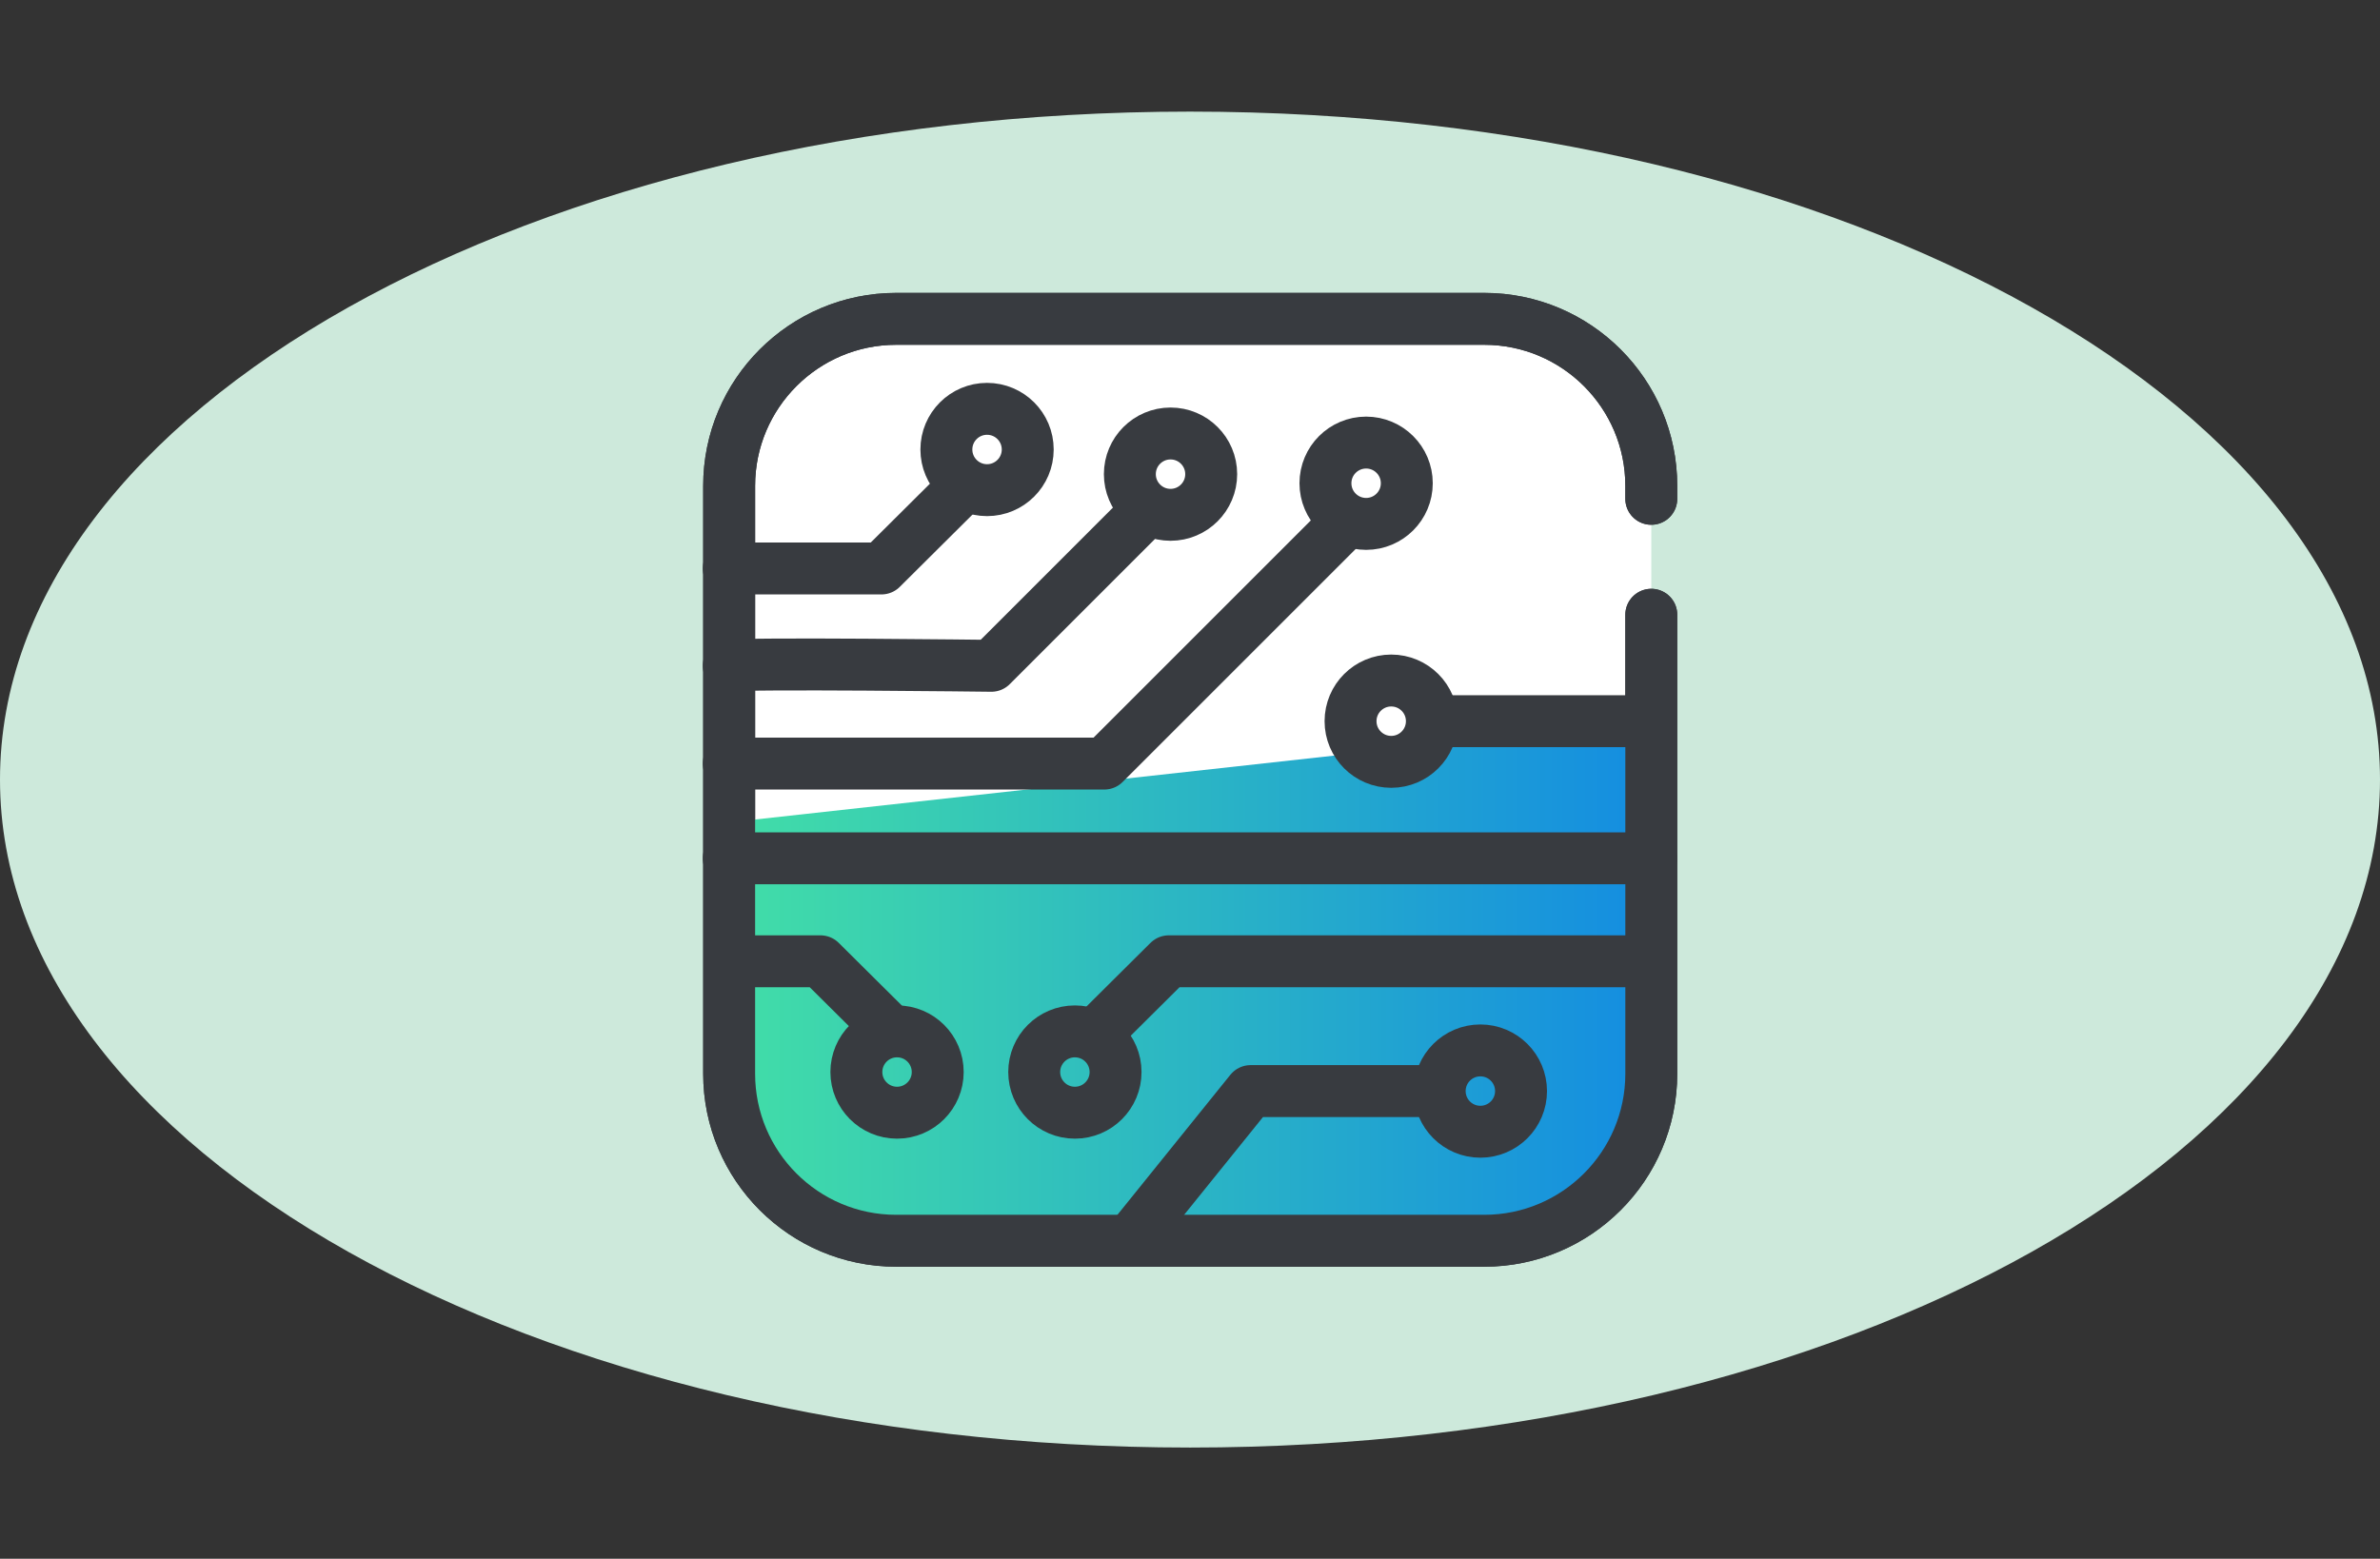 <?xml version="1.0" encoding="UTF-8"?><svg id="Ebene_1" xmlns="http://www.w3.org/2000/svg" xmlns:xlink="http://www.w3.org/1999/xlink" viewBox="0 0 55 36.03"><rect x="0" y="0" width="55" height="36.03" fill="#333333" stroke="none"/><defs><style>.cls-1{fill:#fff;}.cls-1,.cls-2{stroke:#383b40;stroke-linecap:round;stroke-linejoin:round;stroke-width:1.2px;}.cls-3{fill:url(#RL_Verlauf);}.cls-4{fill:#cde9db;}.cls-2{fill:none;}</style><linearGradient id="RL_Verlauf" x1="16.84" y1="22.78" x2="38.08" y2="22.78" gradientUnits="userSpaceOnUse"><stop offset="0" stop-color="#42dea7"/><stop offset="1" stop-color="#148de1"/></linearGradient></defs><path class="cls-4" d="M27.5,33.46c15.19,0,27.5-6.91,27.5-15.44S42.69,2.58,27.5,2.58,0,9.49,0,18.02s12.31,15.44,27.5,15.44Z"/><path class="cls-1" d="M38.16,14.21v10.61c0,2.13-1.73,3.86-3.86,3.86h-13.59c-2.13,0-3.86-1.73-3.86-3.86v-13.59c0-2.13,1.73-3.86,3.86-3.86h13.59c2.13,0,3.86,1.73,3.86,3.86v.3"/><polygon class="cls-3" points="38.04 16.67 16.84 19.01 16.84 24.78 17.09 26.72 19.51 28.49 25.11 28.89 29.52 28.68 35.37 28.52 36.91 27.65 37.8 26.43 38.08 24.28 38.04 16.67"/><polyline class="cls-2" points="16.84 13.14 20.37 13.14 22.19 11.33"/><path class="cls-2" d="M16.84,15.39c.35-.07,6.07,0,6.07,0l3.6-3.6"/><polyline class="cls-2" points="16.84 17.65 25.52 17.65 31.13 12.04"/><line class="cls-2" x1="16.84" y1="19.84" x2="38.16" y2="19.84"/><polyline class="cls-2" points="38.08 22.22 27.01 22.22 25.38 23.84"/><circle class="cls-2" cx="22.81" cy="10.39" r=".94"/><circle class="cls-2" cx="27.05" cy="10.96" r=".94"/><circle class="cls-2" cx="31.57" cy="11.17" r=".94"/><circle class="cls-2" cx="34.21" cy="25.22" r=".94"/><circle class="cls-2" cx="24.84" cy="24.78" r=".94"/><circle class="cls-2" cx="32.15" cy="16.67" r=".94"/><circle class="cls-2" cx="20.73" cy="24.78" r=".94"/><polyline class="cls-2" points="26.11 28.68 28.9 25.22 32.94 25.22"/><polyline class="cls-2" points="17.09 22.22 18.96 22.22 20.41 23.66"/><line class="cls-2" x1="33.14" y1="16.67" x2="38.04" y2="16.67"/><path class="cls-2" d="M38.16,14.21v10.61c0,2.13-1.73,3.86-3.86,3.86h-13.59c-2.13,0-3.86-1.73-3.86-3.86v-13.59c0-2.13,1.73-3.86,3.86-3.86h13.59c2.13,0,3.86,1.73,3.86,3.86v.3"/></svg>